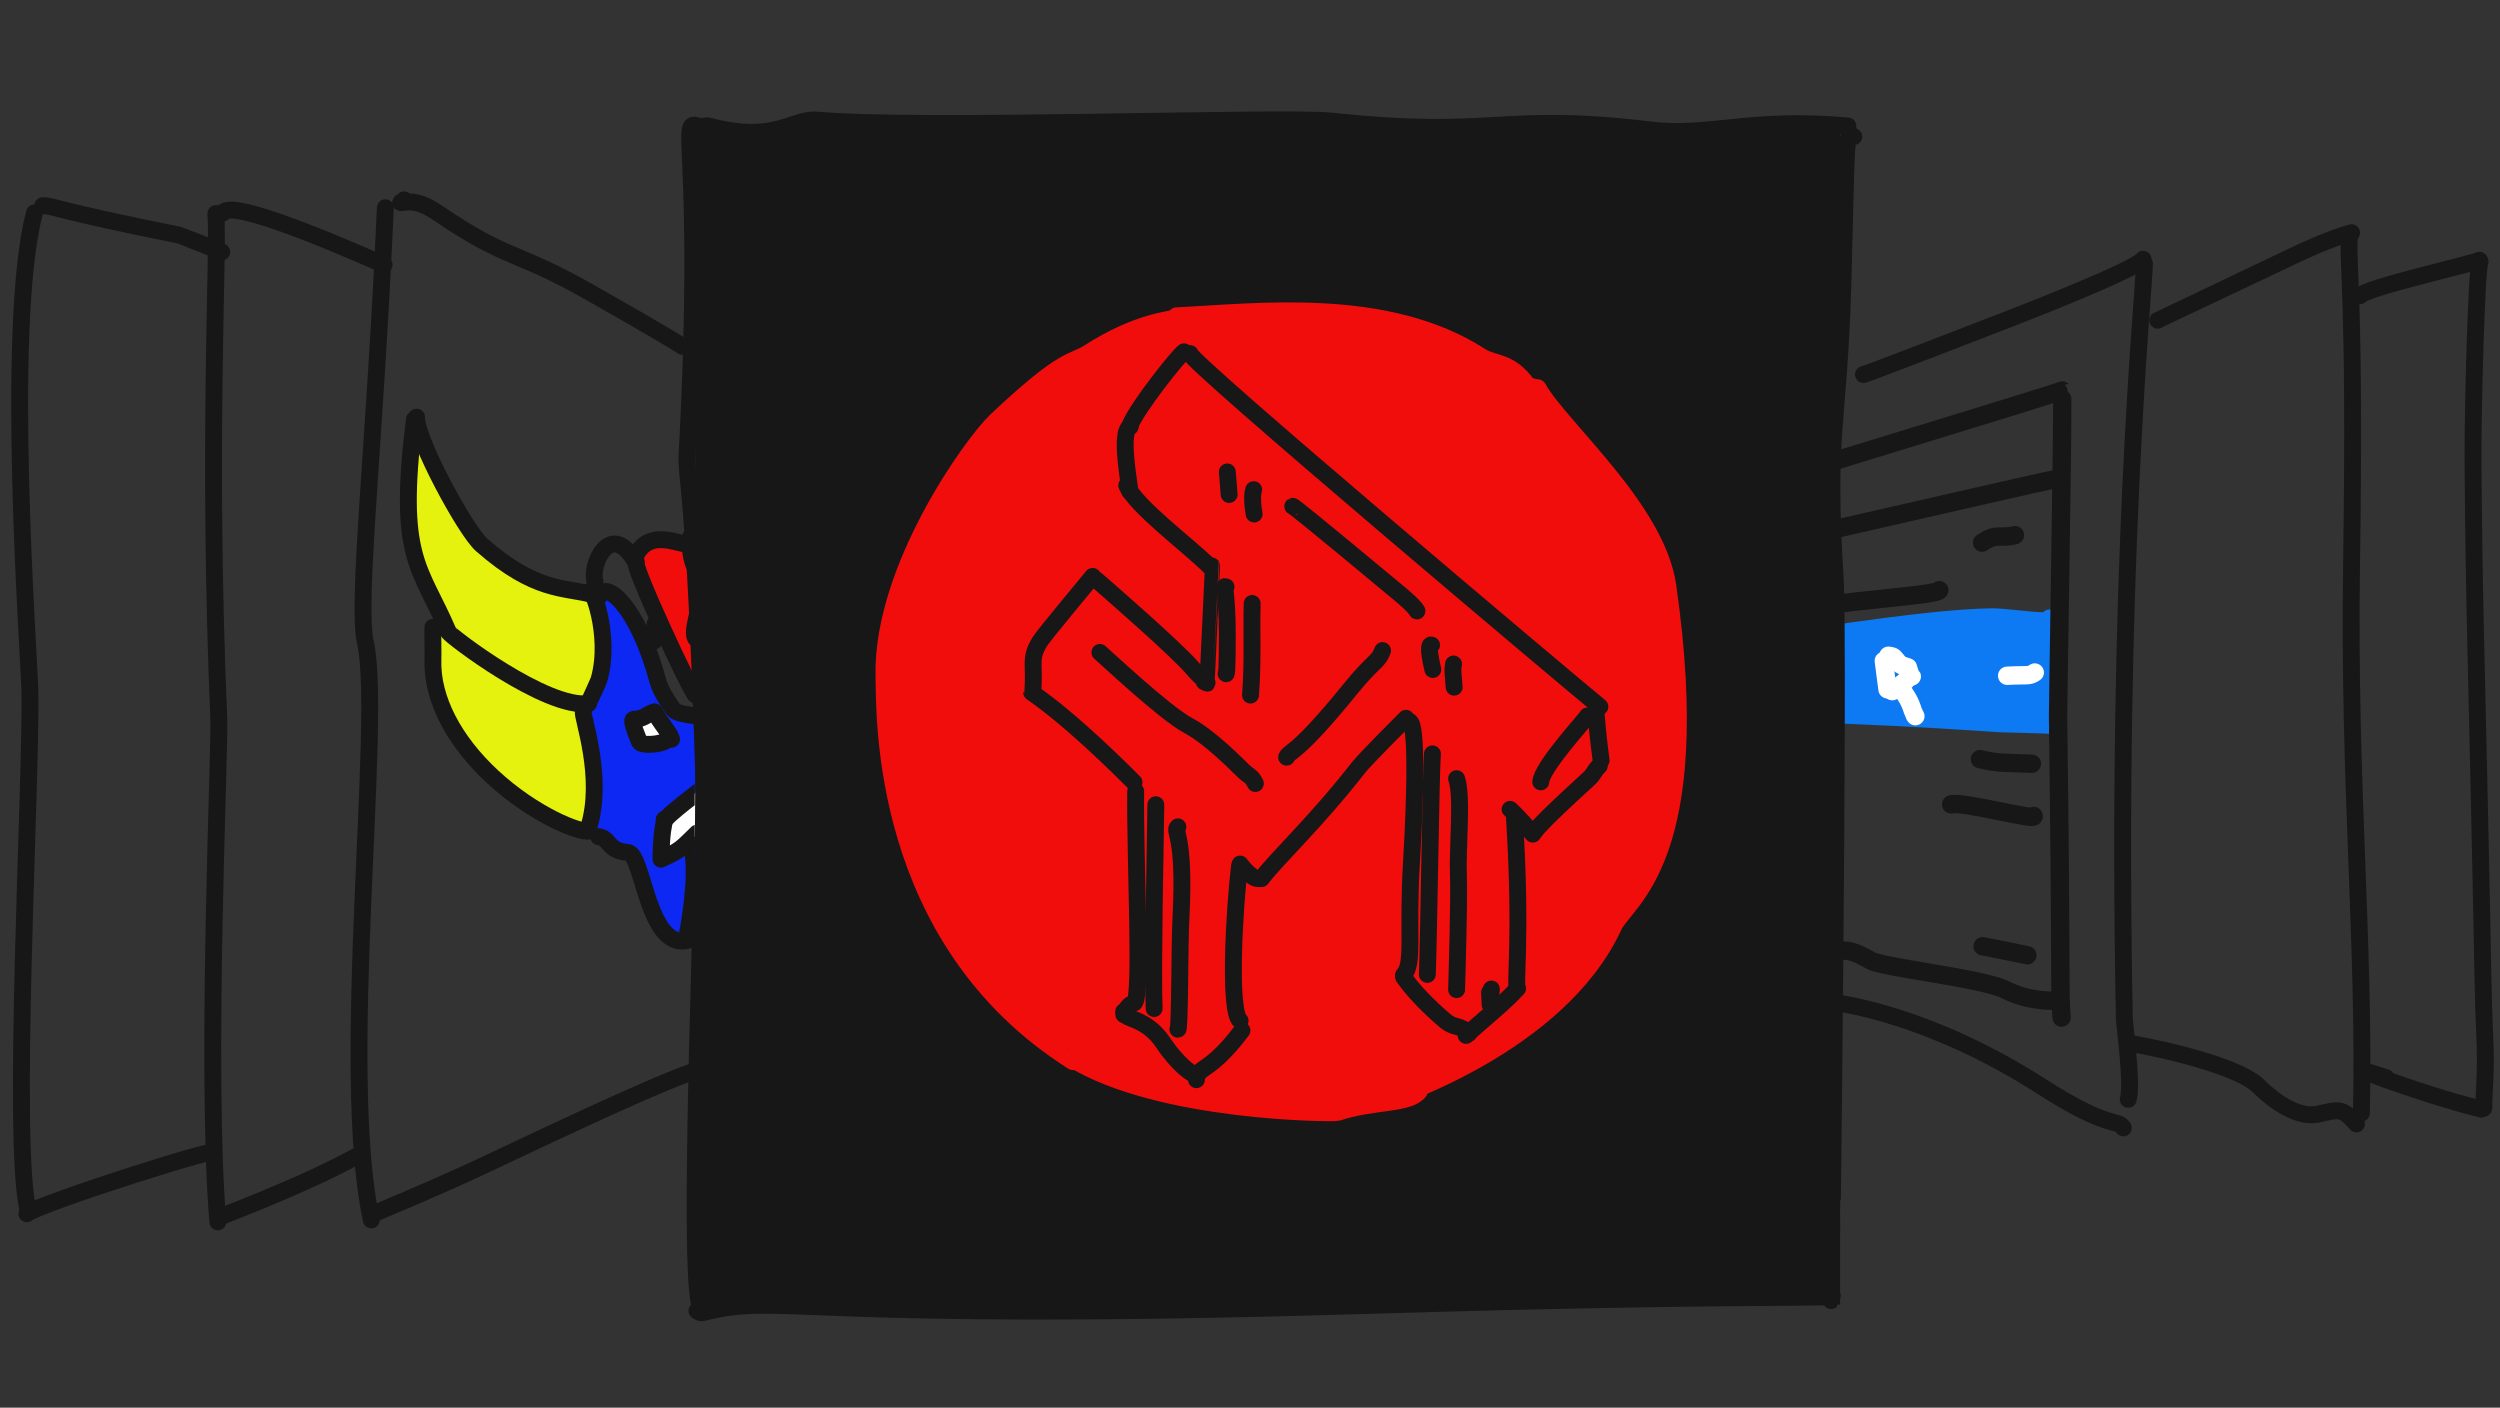 <?xml version="1.0" encoding="UTF-8" standalone="no"?><!DOCTYPE svg PUBLIC "-//W3C//DTD SVG 1.1//EN" "http://www.w3.org/Graphics/SVG/1.1/DTD/svg11.dtd"><svg width="100%" height="100%" viewBox="0 0 1419 799" version="1.1" xmlns="http://www.w3.org/2000/svg" xmlns:xlink="http://www.w3.org/1999/xlink" xml:space="preserve" xmlns:serif="http://www.serif.com/" style="fill-rule:evenodd;clip-rule:evenodd;stroke-linecap:round;stroke-linejoin:round;stroke-miterlimit:1.5;"><rect x="0" y="0" width="1419" height="799" fill="#333333" stroke="none"/><rect id="Artboard2" x="0" y="0.489" width="1418.11" height="798.368" style="fill:none;"/><path d="M218.716,117.918c-5.907,134.896 -16.414,224.101 -11.319,246.743c9.986,44.385 -15.071,241.802 3.35,327.764" style="fill:none;stroke:#171717;stroke-width:9.59px;"/><path d="M211.916,689.006c61.206,-25.813 60.372,-26.875 120.556,-54.652c4.723,-2.18 45.004,-20.772 59.745,-25.685" style="fill:none;stroke:#171717;stroke-width:9.59px;"/><path d="M229.391,113.429c0.801,0.235 -2.694,1.405 -1.893,1.64c1.309,0.383 7.544,-3.359 20.66,5.583c40.553,27.65 43.713,20.917 86.547,45.228c4.231,2.402 50.358,28.582 52.487,30.711" style="fill:none;stroke:#171717;stroke-width:9.59px;"/><path d="M122.524,121.211c1.75,21.872 -4.936,131.648 1.675,287.003c0.719,16.886 -7.669,199.997 -0.558,285.327" style="fill:none;stroke:#171717;stroke-width:9.59px;"/><path d="M124.758,690.749c71.268,-27.715 81.808,-38.255 77.055,-33.502" style="fill:none;stroke:#171717;stroke-width:9.59px;"/><path d="M126.624,120.863c4.75,-9.966 90.252,29.195 91.382,29.383" style="fill:none;stroke:#171717;stroke-width:9.59px;"/><path d="M19.55,120.863c-17.073,64.954 -2.846,252.412 -2.558,272.275c0.774,53.377 -10.464,253.978 -1.117,293.703" style="fill:none;stroke:#171717;stroke-width:9.59px;"/><path d="M15.242,688.925c7.415,-6.137 120.102,-41.717 104.49,-33.911" style="fill:none;stroke:#171717;stroke-width:9.59px;"/><path d="M24.251,116.744c6.352,-0 5.889,2.406 77.613,16.751c0.559,0.112 22.093,8.725 24.01,9.492" style="fill:none;stroke:#171717;stroke-width:9.59px;"/><path d="M1058.06,212.388c-6.482,3.035 75.289,-28.652 81.821,-31.183c6.246,-2.42 72.525,-28.103 76.496,-34.06" style="fill:none;stroke:#171717;stroke-width:9.59px;"/><path d="M1217.2,149.584c-0.26,16.303 -16.36,172.24 -11.441,428.065c0.09,4.665 4.779,37.438 2.234,46.345" style="fill:none;stroke:#171717;stroke-width:9.59px;"/><path d="M1044.73,569.47c0.357,0.568 50.228,6.181 114.135,47.265c38.903,25.009 43.132,18.097 46.345,23.451" style="fill:none;stroke:#171717;stroke-width:9.59px;"/><path d="M1224.75,181.764c0.075,-0.059 -0.003,-0.013 78.73,-37.411c2.428,-1.153 18.571,-8.821 31.269,-12.284" style="fill:none;stroke:#171717;stroke-width:9.59px;"/><path d="M1333.63,133.744c-1.592,15.127 3.413,32.123 1.117,185.937c-1.877,125.798 7.659,214.597 5.584,312.13" style="fill:none;stroke:#171717;stroke-width:9.59px;"/><path d="M1208,592.167c0.883,-0.295 60.092,10.397 74.263,24.568c2.092,2.091 18.788,18.787 33.502,15.634c12.065,-2.585 13.349,-3.897 21.777,5.584" style="fill:none;stroke:#171717;stroke-width:9.59px;"/><path d="M1339.77,167.804c2.13,-4.258 64.57,-18.305 67.563,-20.101" style="fill:none;stroke:#171717;stroke-width:9.59px;"/><path d="M1354.35,611.673c-33.249,-11.101 15.587,8.258 54.107,17.904" style="fill:none;stroke:#171717;stroke-width:9.59px;"/><path d="M1407.71,148.49c-1.936,1.936 -4.255,83.705 -4.021,114.418c0.71,93.124 1.799,93.139 5.74,297.093c0.65,33.656 2.246,33.29 0.343,66.595c-0.334,5.854 0.335,0.671 0,0" style="fill:none;stroke:#171717;stroke-width:9.59px;"/><path d="M335.253,335.377l-45.167,-13.529l-30.767,-32.75l-22.066,-48.463l-5.687,54.012l6.55,29.456l14.518,29.926l-7.232,6.655l5.267,43.13l23.199,32.333c17.955,19.091 37.221,31.013 57.992,34.694c8.953,-9.403 8.308,-33.553 -0.249,-69.858c9.422,-19.597 10.535,-41.493 3.642,-65.606Z" style="fill:#e5f20d;"/><path d="M388.524,308.135c-10.931,-2.511 -20.389,-0.459 -28.144,6.878c7.914,32.322 21.549,54.999 36.869,74.836c0.765,-27.383 -0.764,-54.675 -8.725,-81.714Z" style="fill:#f20d0d;"/><path d="M397.39,406.235l-18.183,-8.641c-13.06,-37.379 -26.281,-65.824 -40.145,-58.725c5.422,28.381 2.813,48.884 -7.192,62.132c7.452,35.389 7.765,58.333 2.937,72.314l23.957,11.903c5.034,22.928 12.026,42.708 27.377,49.041l13.8,-4.539l-2.551,-123.485Z" style="fill:#0d28f2;"/><path d="M395.748,449.18l-19.314,16.347l-0.464,19.597l21.013,-11.77l-1.235,-24.174Z" style="fill:#fff;"/><path d="M371.311,404.791l-12.601,4.636l5.162,12.939l17.138,-3.347l-9.699,-14.228Z" style="fill:#fff;"/><g><clipPath id="_clip1"><path d="M392.868,212.542c1.056,23.106 1.446,23.084 1.446,46.205l0,311.215c-32.009,1.962 -64.019,3.925 -96.029,5.887c-75.903,4.654 -75.905,4.821 -94.25,4.667c-0.001,-125.059 -0.002,-250.117 -0.003,-375.175c21.797,-0.126 21.792,0.241 188.836,7.201Z"/></clipPath><g clip-path="url(#_clip1)"><g><g><path d="M235.225,238.041c-9.885,79.5 3.053,82.836 19.305,120.698c0.898,2.091 55.197,43.656 79.543,40.644" style="fill:none;stroke:#171717;stroke-width:9.59px;"/><path d="M236.426,236.766c-0.472,12.146 27.607,64.288 36.961,72.511c30.515,26.823 46.673,23.869 62.473,28.118" style="fill:none;stroke:#171717;stroke-width:9.59px;"/><path d="M334.666,336.376c0.228,-6.642 12.696,23.658 5.33,49.361c-0.341,1.188 -5.117,11.546 -5.327,11.856" style="fill:none;stroke:#171717;stroke-width:9.59px;"/><path d="M245.721,356.068c-0.151,5.105 0.152,13.427 0,18.535c-0.651,21.983 11.894,45.974 33.968,66.394c23.265,21.521 49.714,32.141 54.98,30.642" style="fill:none;stroke:#171717;stroke-width:9.59px;"/><path d="M331.075,403.825c-0.933,2.805 12.07,37.409 2.998,66.063" style="fill:none;stroke:#171717;stroke-width:9.59px;"/><path d="M449.275,353.611c21.378,3.029 21.593,2.427 38.994,-10c0.737,-0.526 10.247,-7.088 12.648,-17.961" style="fill:none;stroke:#171717;stroke-width:9.59px;"/><path d="M501.393,324.071c0.27,10.371 0.776,29.24 -0.457,38.262c-1.623,11.875 -4.855,15.86 -13.858,26.349c-5.545,6.459 -13.628,12.954 -21.937,14.308c-10.972,1.788 -13.153,9.773 -15.866,6.661" style="fill:none;stroke:#171717;stroke-width:9.59px;"/><path d="M447.444,351.892c-5.579,26.886 -1.626,55.105 2.236,58.449" style="fill:none;stroke:#171717;stroke-width:9.59px;"/><path d="M448.179,472.176c-0.712,0.887 0.456,0.204 9.458,-8.595c9.5,-9.285 9.631,-8.662 18.756,-19.651l1.433,-1.977c5.353,-7.848 12.592,-14.525 15.965,-34.548c3.301,-19.596 0.934,-24.845 2.133,-28.996" style="fill:none;stroke:#171717;stroke-width:9.59px;"/><path d="M451.694,409.385c-3.371,4.432 -7.578,42.739 -3.435,62.914" style="fill:none;stroke:#171717;stroke-width:9.59px;"/><path d="M337.676,329.763c-2.733,-9.224 8.598,-34.22 22.247,-12.109c7.773,-20.969 29.785,-5.611 30.462,-9.698c0.009,-0.05 3.107,-6.058 3.259,-6.193c0.819,-0.729 2.43,-3.118 2.633,-3.419c1.894,5.344 3.789,10.689 5.683,16.033c17.007,1.843 23.126,-3.778 26.391,23.665" style="fill:none;stroke:#171717;stroke-width:9.59px;"/><path d="M428.571,336.651c5.728,-4.936 16.883,-2.708 17.028,-2.628c0.24,0.132 3.152,1.497 3.195,4.152c0.038,2.299 -1.807,6.344 -2.784,11.036" style="fill:none;stroke:#171717;stroke-width:9.59px;"/><path d="M339.764,474.901c3.636,0.399 4.982,3.141 7.048,5.191c2.982,2.958 6.95,3.565 9.539,3.749c9.04,0.644 11.179,57.972 35.543,49.458c28.393,-9.922 30.654,-34.262 32.686,-38.814c1.545,-3.463 20.312,-19.88 21.225,-20.783" style="fill:none;stroke:#171717;stroke-width:9.59px;"/><path d="M411.73,418.002c1.003,-3.029 0.662,-4.219 2.371,-7.145c0.409,-0.702 2.498,-6.444 2.707,-7.019c7.809,2.329 8.012,2.931 15.044,6.012c-4.055,3.218 -4.612,8.716 -5.522,11.867c-0.906,3.137 -2.273,4.738 -5.576,4.382c-3.058,-0.33 -6.167,-3.593 -8.284,-7.006" style="fill:none;stroke:#171717;stroke-width:9.59px;"/><path d="M381.151,419.62c-0.852,-3.594 -5.552,-8.225 -9.716,-15.598c-5.524,1.976 -5.654,3.983 -11.738,4.246c-2.37,0.102 3.302,12.833 3.313,12.859c0.983,2.283 12.212,1.55 15.296,-0.868" style="fill:none;stroke:#171717;stroke-width:9.59px;"/><path d="M361.212,319.172c-3.296,-0.187 31.165,74.148 33.676,75.479c5.528,2.932 13.026,-23.146 22.674,-37.147c0.662,-0.961 4.445,-6.404 6.574,-11.096c1.625,-3.58 1.908,-6.194 3.332,-8.203" style="fill:none;stroke:#171717;stroke-width:9.59px;"/><path d="M397.062,344.457c0.101,0.45 -6.819,21.005 0.298,18.272c3.694,-1.418 0.465,-18.34 0,-19.169" style="fill:none;stroke:#171717;stroke-width:9.59px;"/><path d="M391.894,311.554c1.187,13.468 7.119,17.529 9.136,5.204" style="fill:none;stroke:#171717;stroke-width:9.59px;"/><path d="M340.178,338.364c3.315,-9.098 21.525,4.611 33.375,48.696c1.561,5.807 7.662,14.279 8.4,15.303c0.992,1.378 2.492,2.749 14.421,4.149c17.539,2.06 17.831,-22.238 21.875,-25.559c6.045,-4.962 5.95,-14.846 10.102,-20.208c0.257,-0.333 3.499,-4.809 10.363,-13.721c1.085,-1.41 5.591,0.501 6.473,-1.761" style="fill:none;stroke:#171717;stroke-width:9.59px;"/><path d="M377.45,465.549c-0.559,-1.302 21.901,-18.785 22.362,-18.488c8.797,5.663 17.911,10.785 18.208,9.475" style="fill:none;stroke:#171717;stroke-width:9.59px;"/><path d="M417.199,457.915c-0.004,0.343 0.008,-0.832 -0.046,-4.282c-0.022,1.156 -0.035,1.129 -0.05,2.622c-0.101,10.052 -0.147,10.164 1.432,19.569c-1.106,-1.354 -1.814,-5.341 -8.646,-3.715c-6.969,1.659 -7.294,0.582 -14.19,0.705c-8.878,8.523 -8.811,9.574 -20.554,14.844c0.319,-17.979 1.848,-18.223 1.848,-22.532" style="fill:none;stroke:#171717;stroke-width:9.59px;"/><path d="M393.247,480.154c-0.281,5.96 2.314,10.148 -0.602,33.925c-0.145,1.182 -1.423,11.604 -2.26,14.475" style="fill:none;stroke:#171717;stroke-width:9.59px;"/><path d="M401.759,479.031c0.627,1.905 -0.027,35.577 4.333,41.413" style="fill:none;stroke:#171717;stroke-width:9.59px;"/></g></g></g></g><g><clipPath id="_clip2"><path d="M1193.68,187.046c-0.009,4.47 -0.123,326.568 0.064,423.922c-17.596,0.371 -21.478,-0.996 -48.41,-5.8c-29.291,-5.225 -61.786,-10.754 -95.925,-16.081c-3.351,-21.958 -6.702,-43.915 -10.052,-65.872c-0.538,-4.355 -0.413,-4.369 -0.413,-8.806l0,-261.999c0.276,-6.307 0.569,-6.228 1.499,-12.385c0.745,-4.929 1.49,-9.858 2.234,-14.787c38.439,-10.505 77.127,-21.444 112.313,-31.553c16.681,-4.792 22.472,-7.235 38.69,-6.639Z"/></clipPath><g clip-path="url(#_clip2)"><g><g><g><path d="M1165.57,352.669l0,57.14c-73.536,-3.088 -147.072,-6.177 -220.608,-9.265l0,-33.603c73.536,-4.757 147.072,-9.515 220.608,-14.272Z" style="fill:#0d79f2;"/><path d="M951.88,282.166c-10.189,-1.862 -6.591,16.125 -7.373,52.996c-0.292,13.771 -0.403,102.047 -0.435,103.046c-0.04,1.261 1.456,47.38 1.161,50.045" style="fill:none;stroke:#171717;stroke-width:10.42px;"/><path d="M945.848,517.384c0.056,-0.487 33.978,5.013 38.726,3.314c3.088,-1.104 23.155,18.635 47.899,19.138c14.823,0.301 15.122,-2.762 29.277,5.33c7.215,4.125 63.932,10.122 76.636,16.695c7.957,4.116 17.706,6.222 28.176,6.162" style="fill:none;stroke:#171717;stroke-width:10.42px;"/><path d="M951.223,290.227c6.007,-2.029 29.555,-10.146 137.43,-43.126c33.759,-10.321 82.1,-25.204 81.843,-25.463" style="fill:none;stroke:#171717;stroke-width:10.42px;"/><path d="M949.689,321.238c0.559,-0.185 35.501,-8.09 96.614,-22.023c58.917,-13.432 115.38,-26.389 118.173,-26.806" style="fill:none;stroke:#171717;stroke-width:10.42px;"/><path d="M950.154,369.25c-1.997,4.754 2.879,1.002 12.168,-0.415c1.949,-0.297 18.012,-0.569 34.894,-2.241c5.222,-0.517 94.476,-15.733 133.317,-16.114c9.923,-0.097 36.163,4.637 32.947,0.627" style="fill:#0d79f2;stroke:#0d79f2;stroke-width:10.42px;"/><path d="M947.696,403.117c2.32,-2.377 23.954,3.144 37.38,2.179c39.165,-2.813 149.353,5.104 150.106,5.124c5.587,0.152 11.175,0.304 16.762,0.457c0.87,0.024 10.737,0.306 10.873,0.372" style="fill:#0d79f2;stroke:#0d79f2;stroke-width:10.42px;"/><path d="M962.049,291.117c1.628,-1.315 1.935,1.656 23.224,-6.589c29.238,-11.324 30.049,-10.009 36.902,-14.203" style="fill:none;stroke:#171717;stroke-width:10.42px;"/><path d="M962.68,335.372c34.062,-4.458 34.933,-5.581 74.635,-13.652" style="fill:none;stroke:#171717;stroke-width:10.42px;"/><path d="M1170.5,226.498c0.405,11.054 -2.408,175.825 -2.35,180.152c2.06,154.312 0.684,156.538 2.03,170.955" style="fill:none;stroke:#171717;stroke-width:10.42px;"/><path d="M1125.02,308c8.68,-5.719 9.505,-2.049 18.659,-4.25" style="fill:none;stroke:#171717;stroke-width:10.42px;"/><path d="M962.544,355.073c0.646,-1.964 60.061,-8.545 74.532,-11.356c16.63,-3.23 63.057,-6.033 63.713,-8.748" style="fill:none;stroke:#171717;stroke-width:10.42px;"/><path d="M960.865,377.258c4.383,-1.805 33.542,-0.873 44.134,-3.426" style="fill:none;stroke:#fff;stroke-width:10.42px;"/><path d="M1139.25,383.552c12.17,-0.609 12.277,0.449 15.684,-1.832" style="fill:none;stroke:#fff;stroke-width:10.42px;"/><path d="M960.718,407.86c36.094,3.437 36.462,1.699 37.328,1.717c1.162,0.025 14.713,0.315 14.529,0.566" style="fill:none;stroke:#171717;stroke-width:10.42px;"/><path d="M1123.8,430.887c11.152,2.545 11.786,1.874 29.508,2.603" style="fill:none;stroke:#171717;stroke-width:10.42px;"/><path d="M963.179,427.835c63.569,2.819 64.03,3.47 64.497,3.686" style="fill:none;stroke:#171717;stroke-width:10.42px;"/><path d="M1107.48,456.576c5.768,-1.99 48.87,9.579 46.81,6.567" style="fill:none;stroke:#171717;stroke-width:10.42px;"/><path d="M962.188,449.186c1.923,0.127 2.741,1.134 28.48,4.751c7.071,0.993 7.612,-1.909 14.972,0.923" style="fill:none;stroke:#171717;stroke-width:10.42px;"/><path d="M961.685,480.293c-0.719,-2.633 43.705,9.722 46.103,9.227" style="fill:none;stroke:#171717;stroke-width:10.42px;"/><path d="M1125.32,537.088c2.027,0.49 2.04,0.231 25.399,5.126" style="fill:none;stroke:#171717;stroke-width:10.42px;"/><path d="M1069.97,378.924l-0.725,-3.83c0.448,4.056 1.969,14.601 2.113,16.174" style="fill:none;stroke:#fff;stroke-width:10.42px;"/><path d="M1071.85,372.189c1.98,0.378 2.512,-0.047 4.314,2.348c2.728,3.628 3.519,2.988 6.775,4.249c0.305,0.664 1.045,3.718 1.37,4.43c0.047,0.102 0.061,0.053 0.825,0.736" style="fill:none;stroke:#fff;stroke-width:10.42px;"/><path d="M1074.05,392.3c4.878,-3.734 7.937,-5.773 8.334,-6.849c0.855,-2.317 1.506,-1.379 1.917,-1.493" style="fill:none;stroke:#fff;stroke-width:10.42px;"/><path d="M1079.12,391.338c2.621,2.866 5.132,7.117 6.555,11.977c0.244,0.83 1.36,2.94 1.487,3.18l-0.383,-0.528" style="fill:none;stroke:#fff;stroke-width:10.42px;"/></g></g></g></g></g><g><rect x="394.678" y="72.086" width="649.764" height="668.43" style="fill:#171717;"/><ellipse cx="729.158" cy="402.397" rx="227.422" ry="229.191" style="fill:#f20d0d;"/><path d="M397.292,72.034c-13.606,-6.049 2.242,9.294 -7.308,185.978c-0.79,14.605 4.228,14.144 9.492,182.587c1.099,35.167 -10.273,284.882 -1.675,302.079" style="fill:none;stroke:#171717;stroke-width:9.59px;"/><path d="M395.585,744.031c2.052,1.221 1.797,1.404 3.891,0.88c45.549,-11.387 48.772,6.001 375.784,-3.908c249.554,-7.562 279.802,-2.219 259.643,-7.259" style="fill:none;stroke:#171717;stroke-width:9.59px;"/><path d="M393.526,76.34c0.17,0.093 4.799,-5.876 8.742,-4.824c38.089,10.157 47.493,-4.579 61.421,-3.351c59.992,5.294 264.871,-2.351 292.028,0.559c93.825,10.053 94.877,-5.299 180.912,5.025c33.403,4.009 56.768,-7.276 112.233,-2.233" style="fill:none;stroke:#171717;stroke-width:9.59px;"/><path d="M1052.2,77.559c-5.058,-4.228 -3.932,2.932 -6.133,82.179c-2.33,83.878 -9.726,83.364 -4.467,167.512c2.472,39.553 -2.132,410.859 -2.233,410.961" style="fill:none;stroke:#171717;stroke-width:9.59px;"/></g><g><path d="M730.287,429.784c1.765,-3.849 5.283,-0.632 36.128,-38.675c13.562,-16.726 15.851,-15.048 18.323,-21.846" style="fill:none;stroke:#171717;stroke-width:9.59px;"/><path d="M874.546,443.789c0.477,-8.49 25.974,-35.917 26.472,-37.411" style="fill:none;stroke:#171717;stroke-width:9.59px;"/><path d="M586.579,393.305c-5.647,-2.331 10.833,4.471 57.09,50.728" style="fill:none;stroke:#171717;stroke-width:9.59px;"/><path d="M644.621,449.119c-0.497,37.278 3.765,119.263 -0.952,120.206c-5.509,1.102 -5.884,10.405 -5.884,4.846" style="fill:none;stroke:#171717;stroke-width:9.59px;"/><path d="M640.208,575.902c-4.061,2.03 10.403,1.586 19.728,15.575c1.162,1.743 9.518,14.277 18.344,18.69" style="fill:none;stroke:#171717;stroke-width:9.59px;"/><path d="M679.083,612.833c0.707,-8.001 7.334,-3.247 25.848,-27.932" style="fill:none;stroke:#171717;stroke-width:9.59px;"/><path d="M703.893,579.363c-6.734,-5.387 -3.097,-65.565 -0.346,-87.567" style="fill:none;stroke:#171717;stroke-width:9.59px;"/><path d="M703.893,490.412c0.651,0.868 6.615,8.821 10.729,8.306" style="fill:none;stroke:#171717;stroke-width:9.59px;"/><path d="M716.007,498.718c8.631,-11.509 30.514,-31.61 55.032,-62.992c3.708,-4.747 24.795,-25.834 26.996,-28.035" style="fill:none;stroke:#171717;stroke-width:9.59px;"/><path d="M799.766,409.421c6.23,0 1.771,73.567 1.384,79.952c-2.448,40.405 1.639,57.893 -4.499,64.031" style="fill:none;stroke:#171717;stroke-width:9.59px;"/><path d="M796.829,554.816c-1.149,-2.412 3.598,7.561 23.011,24.201c6.19,5.305 8.194,1.963 13.845,7.614" style="fill:none;stroke:#171717;stroke-width:9.59px;"/><path d="M832.147,587.703c2.38,-2.622 26.891,-22.704 28.881,-26.684" style="fill:none;stroke:#171717;stroke-width:9.59px;"/><path d="M859.643,464.799c4.262,68.191 -0.152,95.278 1.731,96.22" style="fill:none;stroke:#171717;stroke-width:9.59px;"/><path d="M860.682,463.069c-9.732,-9.732 2.841,1.878 9.345,10.383c2.092,-2.546 1.053,-3.354 31.496,-31.15c3.654,-3.336 2.646,-4.031 6.23,-7.614" style="fill:none;stroke:#171717;stroke-width:9.59px;"/><path d="M905.33,403.884c0.999,-1.997 -0.058,1.294 3.461,27.689" style="fill:none;stroke:#171717;stroke-width:9.59px;"/><path d="M675.511,200.715c-1.28,3.843 215.939,186.777 232.588,200.4" style="fill:none;stroke:#171717;stroke-width:9.59px;"/><path d="M641.312,241.677c3.943,-10.313 28.333,-40.797 30.738,-42" style="fill:none;stroke:#171717;stroke-width:9.59px;"/><path d="M641.531,242.155c-6.494,2.923 0.116,34.777 -0.285,36.782" style="fill:none;stroke:#171717;stroke-width:9.59px;"/><path d="M639.516,275.476c5.161,12.043 35.246,34.207 47.071,46.033" style="fill:none;stroke:#171717;stroke-width:9.59px;"/><path d="M687.782,321.224c0.036,0.053 -2.688,57.26 -2.926,62.239" style="fill:none;stroke:#171717;stroke-width:9.59px;"/><path d="M622.318,329.093c4.481,3.889 45.662,39.629 54.578,50.217c5.597,6.647 11.703,10.177 6.576,7.614" style="fill:none;stroke:#171717;stroke-width:9.59px;"/><path d="M826.763,441.956c3.504,9.638 0.373,39.742 1.038,55.032c0.544,12.509 -0.881,59.547 -1.038,64.723" style="fill:none;stroke:#171717;stroke-width:9.59px;"/><path d="M813.052,427.891c-0.795,7.481 -2.085,105.552 -2.903,125.167" style="fill:none;stroke:#171717;stroke-width:9.59px;"/><path d="M668.57,469.326c-2.934,2.862 4.25,3.688 1.75,51.198c-0.822,15.612 -0.563,63.684 -1.731,63.684" style="fill:none;stroke:#171717;stroke-width:9.59px;"/><path d="M656.041,456.761c-1.647,95.477 -1.269,106.43 -0.95,115.679" style="fill:none;stroke:#171717;stroke-width:9.59px;"/><path d="M710.724,342.515c-0.432,15.418 0.536,33.479 -0.947,52.024" style="fill:none;stroke:#171717;stroke-width:9.59px;"/><path d="M695.894,333.097c-1.962,-1.06 0.73,1.24 0.73,27.869c0,1.717 0,22.151 -0.692,21.459" style="fill:none;stroke:#171717;stroke-width:9.59px;"/><path d="M696.624,267.861c0.346,3.807 0.96,11.782 1.039,12.806" style="fill:none;stroke:#171717;stroke-width:9.59px;"/><path d="M711.58,277.925c-0.003,0.071 -1.532,3.887 0.273,13.818" style="fill:none;stroke:#171717;stroke-width:9.59px;"/><path d="M825.032,376.887c-0.723,4.338 -0.257,4.1 0.346,13.152" style="fill:none;stroke:#171717;stroke-width:9.59px;"/><path d="M812.572,366.157c-0.992,-0.496 -2.462,0.441 0.692,13.845" style="fill:none;stroke:#171717;stroke-width:9.59px;"/><path d="M733.766,287.381c0.648,-0.373 56.298,46.002 61.154,50.049c0.813,0.677 8.01,6.675 9.345,9.345" style="fill:none;stroke:#171717;stroke-width:9.59px;"/><path d="M624.287,370.311c2.019,1.586 36.406,34.113 50.186,41.533c2.806,1.511 11.999,6.461 30.804,25.266c3.937,3.937 4.891,2.859 7.268,7.615" style="fill:none;stroke:#171717;stroke-width:9.59px;"/><path d="M845.482,563.264l0.317,7.1l0.692,-8.999c-0.234,4.44 -0.725,4.301 0,8.653" style="fill:none;stroke:#171717;stroke-width:9.59px;"/><path d="M668.762,180.245c-4.455,1.188 -23.182,2.166 -50.8,19.921c-9.526,6.124 -13.002,1.249 -52.461,38.515c-13.824,13.057 -64.806,84.179 -63.749,144.432c0.41,23.351 -2.643,150.067 107.245,219.47" style="fill:none;stroke:#f20d0d;stroke-width:9.59px;"/><path d="M667.766,179.249c45.644,-2.174 119.188,-11.585 172.654,22.909c7.605,4.907 16.354,2.358 26.23,15.938c0.843,1.16 5.328,1.676 6.64,2.988" style="fill:none;stroke:#f20d0d;stroke-width:9.59px;"/><path d="M607.763,600.702c50.275,31.276 149.669,31.314 151.31,30.767c20.535,-6.845 40.398,-4.346 46.484,-11.953" style="fill:none;stroke:#f20d0d;stroke-width:9.59px;"/><path d="M872.838,220.095c13.231,23.153 67.565,68.737 73.827,112.568c22.208,155.457 -23.984,178.421 -30.7,192.973c-31.522,68.296 -127.455,97.681 -126.456,98.68" style="fill:none;stroke:#f20d0d;stroke-width:9.59px;"/><path d="M620.205,327.172c-1.556,2.014 -27.806,33.328 -30.064,37.092c-5.935,9.892 -2.718,11.883 -3.905,28.503" style="fill:none;stroke:#171717;stroke-width:9.59px;"/></g><path d="M371.93,353.86c-0.174,0.789 -0.369,1.676 -0.786,10.063" style="fill:none;stroke:#171717;stroke-width:9.59px;"/></svg>